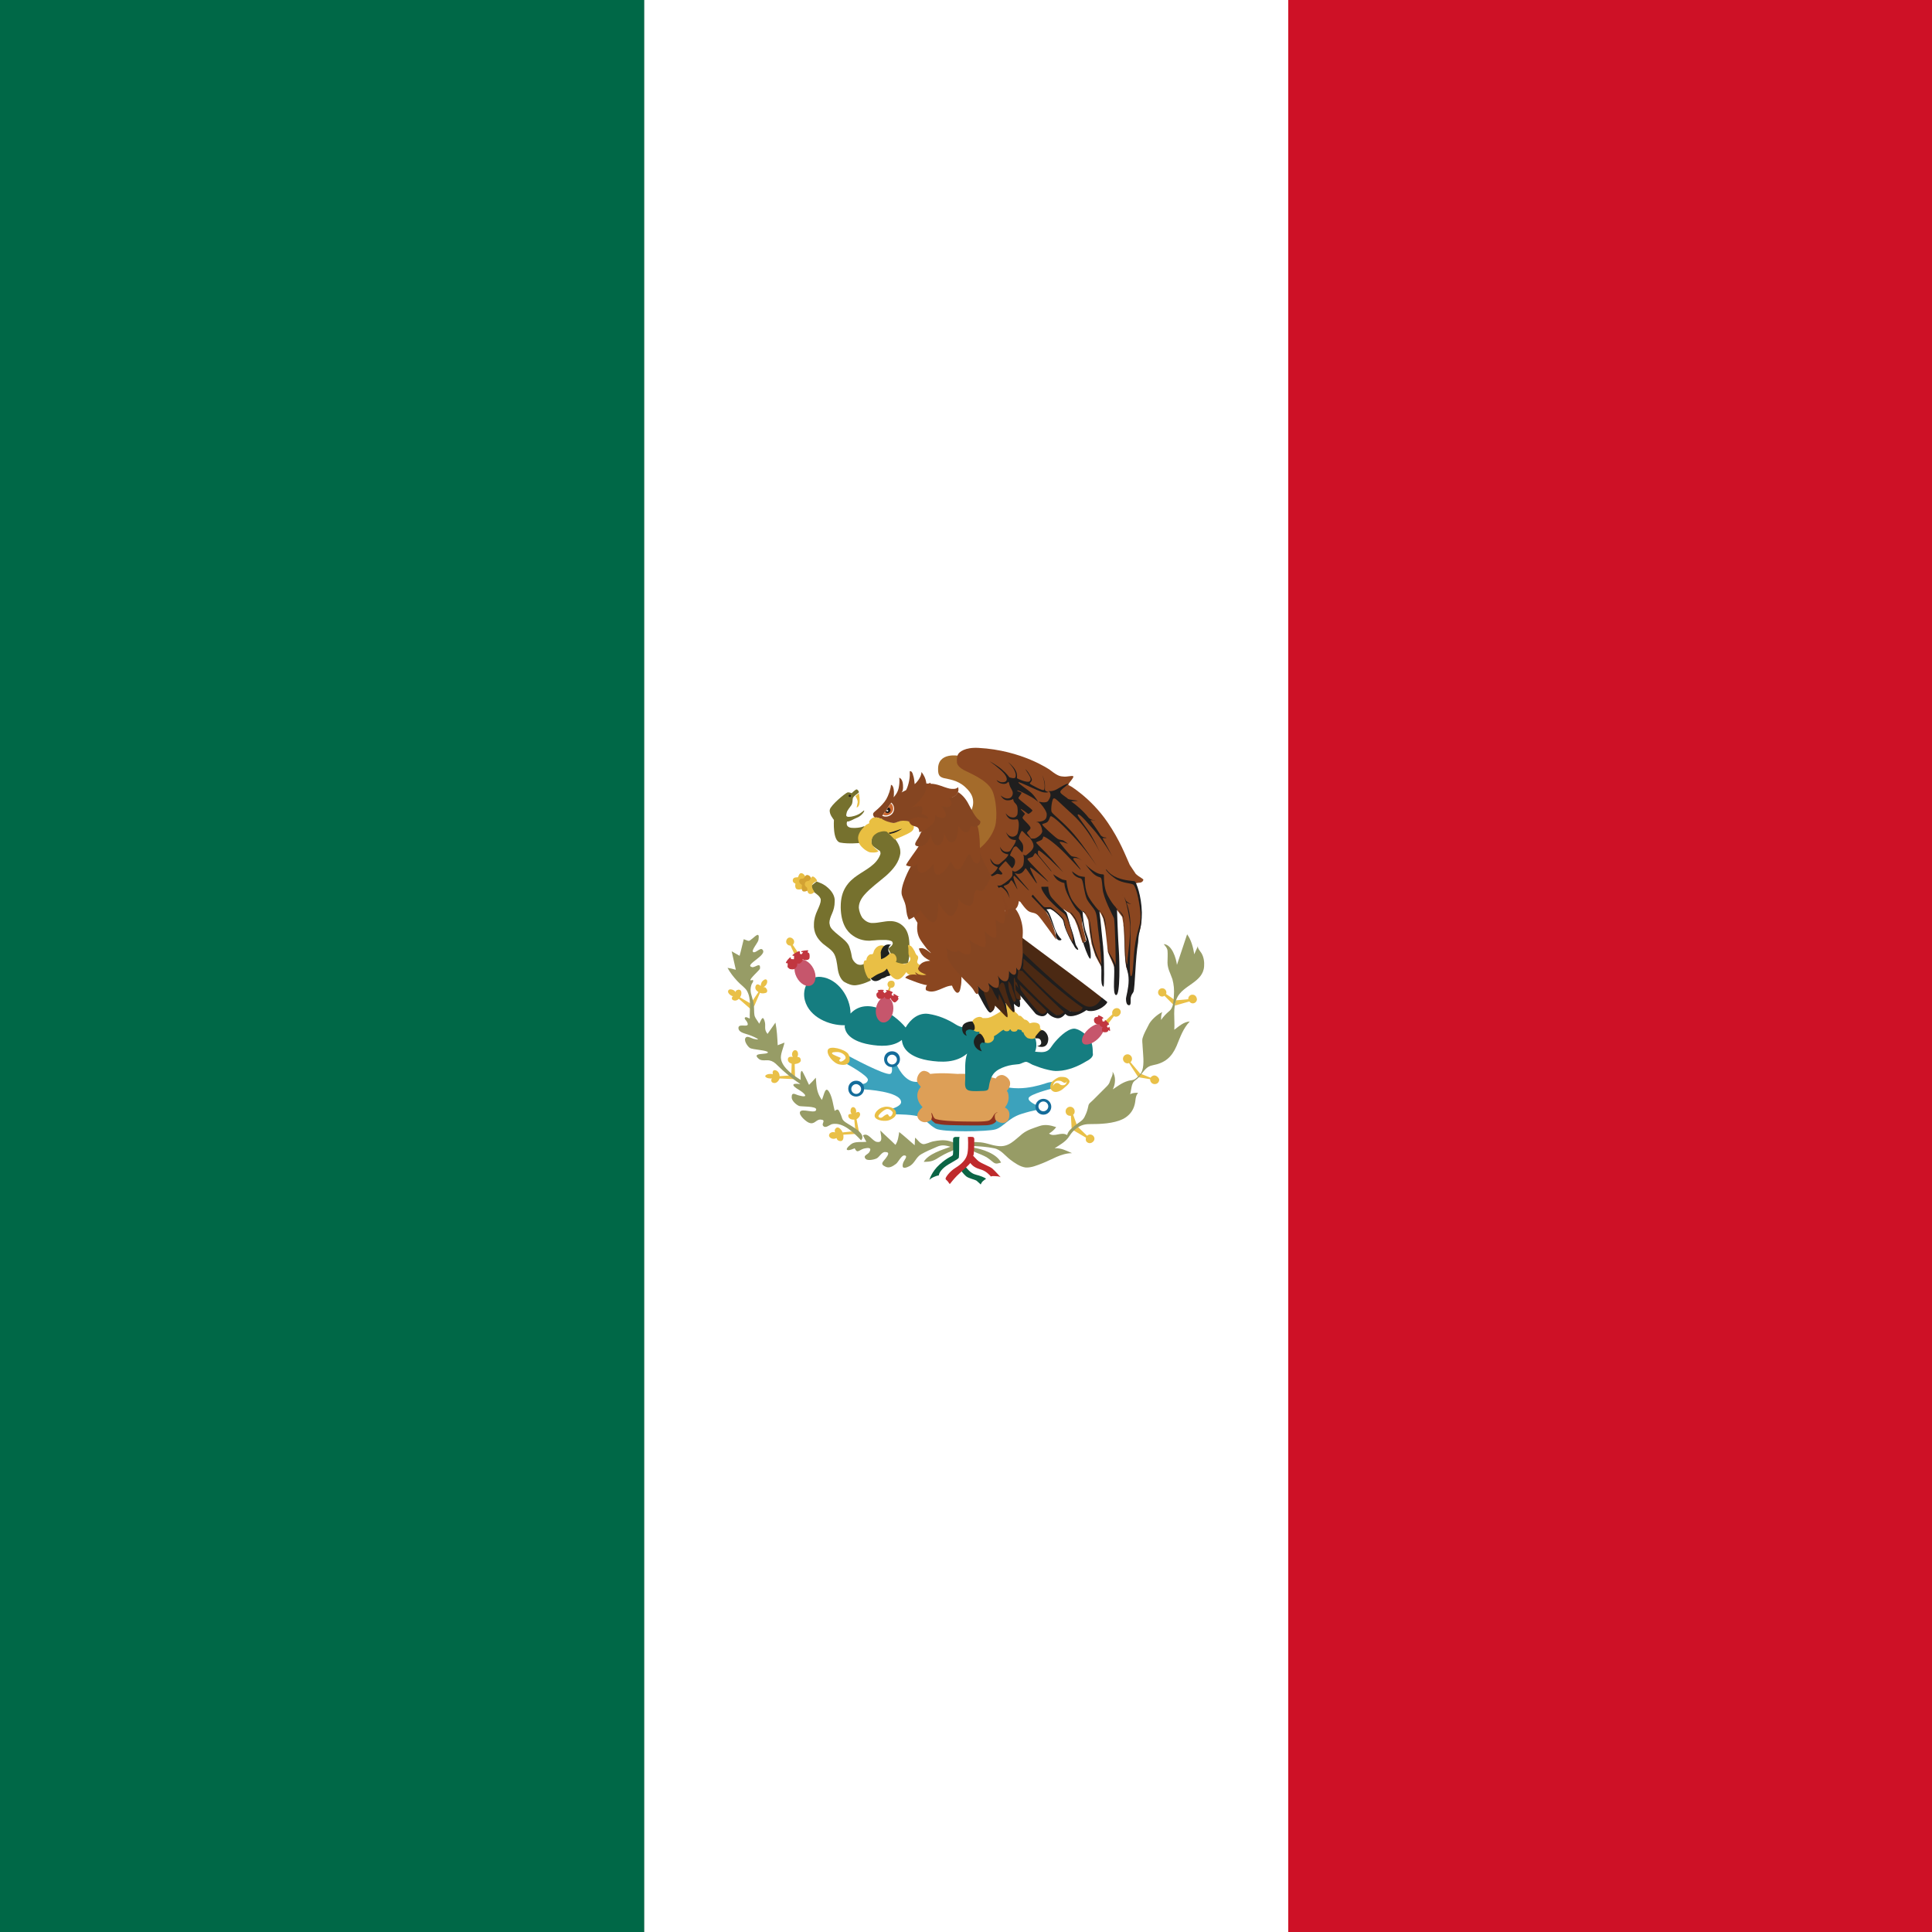 <?xml version="1.0" encoding="utf-8"?>
<svg version="1.1" id="Capa_1" xmlns="http://www.w3.org/2000/svg" xmlns:xlink="http://www.w3.org/1999/xlink" x="0px" y="0px"
	 width="512px" height="512px" viewBox="0 0 512 512" enable-background="new 0 0 512 512" xml:space="preserve">
<rect x="0" y="0" width="512" height="512" fill="#808080" stroke="none"/>
<path fill="#CE1126" d="M341.3,0H512v512H341.3V0z"/>
<path fill="#FFFFFF" d="M170.7,0h170.7v512H170.7V0z"/>
<path fill="#006847" d="M0,0h170.7v512H0V0z"/>
<g>
	<path fill="#A46B2B" d="M266,216.6l0.2-3.3l-2-5l-0.2-0.2l-0.9-3.7l-9-4.1l0,0c0,0-5.6-1.1-5.5,3.6c0,1.5,0.4,2,1.5,2.3
		c1.2,0.3,3.6,0.5,5.6,2.3s2.2,3.1,2.2,4.2c0,1.1-0.5,2.1-0.5,2.1l1.3,6.2l0.9,3.3c-0.1,0.5-0.3,1.3-0.3,1.4c0,0.1,1.9-0.2,1.9-0.2
		l2.5-2l0.1-0.1l0,0l1.8-1.5l0.4-5.1V216.6L266,216.6z"/>
	<path fill="#8A4620" d="M302.2,233.9c0.5-0.1,0.7-0.4,0.8-0.7c0.1-0.3-0.9-0.6-2-1.6l-1.6-2.4c-1.1-2.4-2.6-6.5-5.9-11.3
		c-4.5-6.6-10.3-9.9-10.3-9.9s0.3,0.2,0.8,0.6c-0.4-0.3-0.8-0.5-0.9-0.6c0-0.1,0.2-0.5,0.4-0.7c0.2-0.3,1.2-1.4,0.9-1.6
		c-0.4-0.2-1.6,0.2-2.5,0.1c-0.8-0.1-1.3,0.1-3.7-1.8c0,0-7.4-5.2-18.9-5.8c-3.6-0.2-5.1,1.1-5.4,1.7c-0.2,0.3-0.4,1.2-0.3,2.2
		c0.1,0.7,0.8,1.4,1.7,1.9c1.4,0.8,6.1,2.5,7.6,5.4c1.1,2.2,1.5,7.2,0.8,9.6c-1.2,4-4.7,6.3-4.7,6.3l0.9,6l5.7,9.7l1.2-0.2l0.2,0.5
		c0,0-0.9,0.6,1.1,0.1c1.4-0.3,1.8-1.5,1.9-2.6l0.4,0.2c0.3,0.4,1.5,2.2,2.4,2.6c0.9,0.4,1.4,0.2,2.2,0.9c0.8,0.7,4.7,6.3,4.9,6.5
		c0.1-1.4-1.8-5.9-1.8-5.9l-1.4-2.3h1.6l1,0.6l1.5,1.3l0.8,0.9l0.4,0.9l0.2,0.8l0.4,1.3l0.8,1.8l1,1.7l0.3-0.7l-0.5-2l-1.5-4.9
		l-0.9-1.6c0,0,1.2,0.9,1.6,1c0.3,0.1,1.4,1.8,1.4,1.8l0.7,1.7l0.5,1.6l0.4,1.4l0.5,1.5l0.9-0.5l-0.2-1.1l-0.8-3.3l-0.3-3.6
		c0,0,0.4,0,0.9,0.6s1,1.9,1,1.9l0.4,3.3l0.5,3l1,3.1l1,1.9l0.7,1.1c0,0,0-1.5,0-1.6s-1.2-12.8-1.2-12.8l0.2-0.5
		c0,0,0.1-0.1,0.6,0.5c0.4,0.6,0.8,1.6,0.8,1.6l0.4,2l0.2,1.4l0.3,2.6l0.3,2.8l1.3,3l0.7,1.6l0.4-1.9l-0.6-13.7l0.3-0.4
		c0,0,0.1,0.1,0.3,0.3l0.2,0.2c0,0,0.8,1.1,1.2,1.6l0.3,1.8c0,0.3,0,0.6,0.1,0.9c0.1,1.1,0.3,7,0.3,7.5c0,0.2,0.1,0.7,0.1,1.2v0.1
		l0.3,2.2v-0.4l1.1,3.3l0,0l0.4-0.3c0,0,0.4-1,0.5-2s0.3-7.3,1.1-9.3c0.8-2,0.9-3.6,0.9-5.6c0.1-2-0.8-5.9-0.8-5.9l-0.8-1.6l0.1-0.8
		C301.2,234,301.9,233.9,302.2,233.9z"/>
	<g>
		<path fill="#1F1E1E" d="M284,246.4c-0.7-1.9-1.1-4.3-1.5-4.7c-0.5-0.4-2.7-2.5-3.7-3.7c-1-1.1-1-3-1-3H276c0,0-0.3,0.4,1,2.2
			c1.2,1.8,4.4,4.5,5.1,5s2.2,5.5,2.2,6.5c0,0.6-0.1,0.8,0,1c-0.4-0.6-0.9-1.6-1.3-2.4l0,0c-0.7-1.4-0.8-2.6-1-3.4
			c-0.2-0.8-2.9-3.1-3.5-3.4c-0.5-0.2-1.5,0.1-1.9-0.2s-2.9-3.2-2.9-3.2s-0.4,0.4-0.3,0.5s2.8,2.9,3.7,3.9c1,0.9,1.5,3,2.2,4.5
			c0.7,1.6,0.4,1.3,0.5,2c0.1,0.8,0.6,1.2,1,1.2c0.5,0,0.6-0.2,0.4-0.4c-0.2-0.1-1.2-1.3-1.7-2.8c-0.5-1.4-1.2-3.9-2-4.8
			c-0.1-0.1-0.1-0.1-0.2-0.2c0.2,0,0.5-0.1,1-0.1c0.6,0,3.3,2.4,3.5,3.1c0.2,0.7,0,1,1.1,3.4s1.6,3,1.6,3l0,0
			c0.3,0.7,0.7,1.2,1.1,1.3s-0.2-0.8-0.5-1.3C284.9,249.9,284.7,248.4,284,246.4z"/>
		<path fill="#1F1E1E" d="M277.8,235.1L277.8,235.1L277.8,235.1z"/>
		<path fill="#1F1E1E" d="M283.8,230.8L283.8,230.8L283.8,230.8z"/>
		<path fill="#1F1E1E" d="M287.3,229L287.3,229L287.3,229z"/>
		<path fill="#1F1E1E" d="M264.4,235L264.4,235L264.4,235z"/>
		<path fill="#1F1E1E" d="M275,218.1c-0.1,0-0.2,0-0.2,0C274.7,218,274.8,218,275,218.1z"/>
		<path fill="#1F1E1E" d="M290.7,229.3c0.1,0.1,0.1,0.1,0.1,0.1S290.8,229.4,290.7,229.3z"/>
		<path fill="#1F1E1E" d="M270.9,231.2c0.7-0.6,0.7-1.1,0.9-1.1c0.2,0,2.8,4.1,3,4c0.1-0.1-2-3.9-1.8-4.2c0.2-0.2,4.8,3.8,4.8,3.8
			c0.2-0.1-5.5-5.6-5.5-6s1.1-0.4,1.4-0.7s0.4-0.9,0.7-0.9c0.3,0,4.2,5,4.3,4.9c0.1-0.1-3.4-4.2-3.5-4.4c-0.2-0.2-0.2-1.1,0-1.2
			c0.2-0.1,1.1,0.6,3,2.3c1.9,1.8,3.6,3.5,3.6,3.5c-1-1.2-2.1-2.4-3.1-3.6c-1.7-1.9-4.1-4.1-4.1-4.3s0.6-0.3,1.2-0.6
			c0.6-0.2,0.6-0.9,0.7-1s1.3,0.4,4,2.8c2.6,2.3,5.8,6.1,5.9,6s-2-2.7-2-2.9s0.3-0.3,0.9-0.2c0.7,0.1,1.6,0.7,1.6,0.7
			s-0.9-0.6-1.5-0.9c-0.6-0.2-0.9-0.1-1.4-0.3s-3.2-3.6-3.2-3.7c0-0.2,0.5-0.1,1,0c0.5,0.2,1.2,0.4,1.2,0.4s-0.6-0.5-1.1-0.8
			s-0.9-0.1-1.6-0.5s-4.1-3.5-4.1-3.8s1-0.2,1.5-0.8s0.5-1.4,0.8-1.4s1.8,0.9,5.8,5.2c3.6,3.8,5.8,7.2,6.3,7.9
			c-0.5-0.8-3.5-5.4-5.9-8.2c-2.6-3.1-5.7-5.4-6-6s0.1-3.4,0.5-3.6c0.5-0.2,0.9,0.5,5.1,4.3s7.2,10,7.2,10s-1.2-2.6-2.4-4.7
			c-1.3-2.1-3.7-5-3.5-5.3s0.9,0.1,3.8,3.5c3,3.3,5.4,7.6,5.4,7.6c-0.8-1.6-1.7-3.2-2.6-4.8c-0.1-0.2,1.1,0,1-0.2
			c-0.1-0.1-0.5,0-0.9-0.2s-0.7-0.5-0.7-0.6c-0.8-1.3-1.7-2.5-2.6-3.8c0-0.1,1.3,0,1.3,0c-0.1-0.1-0.6,0-1-0.2
			c-0.4-0.1-0.7-0.4-0.8-0.5c-1.5-1.9-3.2-3.3-4.6-4.3c-0.2-0.1,1.9-0.1,1.7-0.2c-0.1-0.1-2.1-0.2-2.6-0.5c-0.1-0.1-0.1-0.1-0.2-0.2
			c-1.1-0.8-1.9-1.3-1.8-1.7c0.1-0.7,2.6-2.1,2-2.1s-1.7,0.8-3,1.5s-2.3,0.4-2.3,0.4s0.5,0.1,0.6,0.6c0.2,0.5,0.1,1.1-0.5,2
			s-2.8,0.1-2.5,0.3s2.1,2.3,2.1,3.3s-0.3,1.5-1.2,1.8c-0.6,0.2-1.2,0.2-1.6,0.1c1.1,0.3,1.5,1.6,1.6,2.5s-1.5,1.9-2,2s-1.2,0-1.2,0
			s0.9,1,0.9,2c0,1.1-1.6,2.1-1.9,2.4c-0.3,0.3-1-0.3-0.8,0s0.2,1.7,0,2.5c-0.1,0.8-1.8,2-2.3,1.9c-0.6-0.1-0.6-0.4-0.6-0.4
			s0,0.7,0,1.3c0,0.7-2,2.2-2.8,2.6c-0.7,0.4-1.4,0.1-1.4,0.1l0.4,0.9c0,0,0.3-0.4,0.7-0.4c0.4,0,0.9,0.5,1.5,1.2
			c0.5,0.7,0.9,1.8,0.9,1.8s-0.3-1.3-0.6-1.9c-0.3-0.6-1-1.1-1-1.3c0.1-0.3,0.5-0.2,1.1-0.6c0.6-0.4,0.6-0.9,0.9-1s1.6,2.4,1.6,2.4
			c0.1-0.2-0.8-2-1-3c-0.1-0.4,0.1-0.5,0.1-0.6c0.1-0.2,3.9,4,4,3.9s-3.8-4.4-3.8-4.7C269.3,231.6,270.2,231.8,270.9,231.2z"/>
		<path fill="#1F1E1E" d="M302.6,241.8c-0.1-4.5-1.5-7.9-1.8-8.2c-0.3-0.2-2.4-0.1-4.7-1c-2.3-0.9-3-2.5-3-2.2l0,0
			c-0.1,0.2,0.9,1.4,2.7,2.6c1.8,1.1,3.8,1,4.5,1.4s1.6,4,1.9,7.3s-0.6,3.9-1.3,8c-0.7,4.1-0.5,9.1-1.2,9c-0.6-0.1,0-9.1-0.1-13.2
			c0-3-0.6-5.1-1.1-6.4c0,0,0.2,0.2,0.5,0.3c0.4,0.2,0.8,0.2,0.8,0.2s-0.4-0.1-0.8-0.4c-0.3-0.2-0.6-0.5-0.6-0.5
			c-0.3-0.7-0.6-1.2-0.7-1.4c0.8,1.3,1.7,6,1.8,8.2c0.1,2.4-0.5,6.9-0.6,7.9c-0.2,1.1,0,3.3-0.4,1.5s-0.4-11-0.8-12.1
			s-1.8-2-1.9-2.1c0-0.4-0.6-0.4-2.1-3.1c-1.5-2.7-1-5.7-1.2-5.8c-0.2-0.2-1,0.1-2.4-0.8c-1.4-0.8-2.4-1.9-2.5-2
			c0.1,0.1,0.9,1.3,2,2.4c1.2,1.1,1.9,1,2.1,1.2s0.3,0.4,0.5,2.9s2.7,7.1,3,7.8c0.3,0.8,0.6,13.3,0.4,12.4c-0.2-0.9-1-2.1-1.6-3.1
			s-0.7-7.1-1.2-8.9c-0.5-1.8-1.5-2.4-1.6-2.4l0,0c0,0-1.3-1.3-2.6-3.4c-1.3-2.2-1.1-5.5-1.1-5.5s-1-0.1-1.6-0.3
			c-0.7-0.3-1.8-1.2-1.8-1.2s0.2,1.1,1.7,1.7c0.5,0.2,0.7,0,1,0.7s0.6,3.5,1.2,4.9c0.7,1.4,1.8,2.3,2.3,3.4c0.5,1.1,0.5,3.4,0.9,6.2
			s0.7,7.7,0.7,7.7s-1.3-2-2.3-5.9c-0.4-1.7-0.5-5.2-1.1-6.5c-0.5-1.1-1.4-1.5-1.7-1.5c0-0.1,0-0.1,0-0.1s-1.1-0.7-2.5-2.7
			s-1.7-5.5-1.7-5.5s-0.4-0.1-1-0.2c-0.6-0.2-2.5-1.4-2.5-1.4l0,0c0,0,0.6,1.3,1.6,1.8c0.9,0.5,1.1,0.4,1.3,0.5c0.2,0.1,0,0.1,0.2,1
			c0.2,1,0.7,2.1,1.9,4.3c1.2,2.1,1.7,2.2,2,2.7s0.6,1.8,1,3.7c0.3,1.9,0.8,2.9,0.8,3.3c0,0.4-0.3,0.8-0.6,0.7
			c-0.4,0-0.6-2.1-1.3-4.1c-0.6-2-1.7-3.3-2-3.6c-0.4-0.3-0.8-0.4-0.2,0.1c0.6,0.5,1.7,2.3,2,3.5c0.4,1.2,0.9,3.2,1.5,5
			s1.5,3.9,1.7,3.4s0-3.7-1-6.3c-0.9-2.3-1.1-5.6-1.1-6.3c0.2,0.1,1,0.4,1.5,1.7c0.7,1.6,0.1,2.5,1,6.7c1,4.2,1.8,4.4,2.3,5.9
			c0.5,1.5-0.3,5.1,0.7,5.8c0.3,0.2,0.2-6.4,0.1-8.3c-0.1-1.9-0.1-1.9-0.6-6.6c-0.4-4.4-0.6-5.4-0.6-5.4s0.7,0.4,1.3,2.6
			c0.9,3,0.8,8,1.4,9.2c0.5,1.3,0.5,0.8,1.1,2.4c0.6,1.6-0.5,8.3,0.7,8.3c1.1,0,0.9-9.1,0.7-11.9c-0.2-2.7-0.5-10.7-0.5-11.1
			c0.1,0.1,1.4,1.7,1.7,2.5c0.3,0.8,0.3,9,0.6,11.6c0.3,2.6,0.8,2.8,0.8,5s-0.7,4.3-0.7,4.9s0.1,1.7,0.8,1.7c0.7,0,0.3-1.5,0.5-2.2
			c0.2-0.8,0.5-0.9,0.7-1.4c0.4-1.2,0.5-9.1,1.2-13C301.8,245.9,302.6,246.3,302.6,241.8z"/>
		<path fill="#1F1E1E" d="M297.6,237.3c-0.1-0.1-0.1-0.2-0.2-0.2C297.4,237.1,297.5,237.1,297.6,237.3z"/>
		<path fill="#1F1E1E" d="M262.4,231.8L262.4,231.8L262.4,231.8z"/>
		<path fill="#1F1E1E" d="M265.6,231.6c0.2-0.3-1-1.1-0.9-1.4c0-0.2,1.7-2,1.8-2c0.1,0,1.6,1.9,1.7,1.9s0.9-0.9,0.8-1.9
			c0-1-1.2-1.3-1.3-1.5c-0.1-0.2,0.6-1.5,0.8-1.9c0.2-0.4,0.5-0.5,0.8-0.5c0.2,0,1.5,1.6,1.6,1.6s0.4-1,0.2-1.9
			c-0.2-0.9-1.1-1.5-1.1-1.8c-0.1-0.3,0.6-1.9,0.8-2c0.1-0.1,0.8,0.7,1.2,1.1c0.4,0.4,1.4,1.1,1.4,1.1s-1-1.3-1.2-1.6
			c-0.2-0.4,0.9-0.8,0.9-1.4c0-0.6-2-2.2-2.1-2.6c-0.1-0.4,0.6-0.9,0.6-1.1c0-0.2-1.1-1.1-1.1-1.3s1.9,1.2,2,1.3
			c0.2,0,1-0.6,1.1-0.9c0.1-0.3-3.7-2.9-3.7-3.3c0-0.3,0.9-1.2,0.8-1.4s-1.3-0.4-1.1-0.6c0.2-0.2,2.8,1.2,3.7,1.7
			c0.9,0.5,1.8,1.3,1.8,1.3s-0.6-1.2-1.7-2.3c-1.2-1.1-3.7-2.6-3.5-2.9c0.2-0.2,5.2,2.3,6.3,2.6c1.2,0.3,1.7,0,1.7,0
			s-0.6-0.1-0.9-0.4c-0.2-0.3,0-1-0.1-1.9s-0.7-2.2-0.7-2.2s0.5,1.3,0.6,2.2s0,1.5-0.1,1.7c-0.1,0.3-1.2-0.2-2-0.6
			c-0.9-0.5-1.8-0.9-1.8-1.1c0-0.1,0.3-0.3,0.5-0.7s-0.2-1-0.6-1.7c-0.4-0.8-1.1-1.4-1.1-1.4s0.4,0.6,0.9,1.4
			c0.5,0.8,0.8,1.5,0.2,1.9c-0.6,0.4-3.2-0.7-3.3-0.9c0-0.3,0.2-1-0.4-2.1s-1.9-2.1-1.9-2.1s1.2,1.2,1.6,2.1
			c0.4,0.8,0.5,1.4,0.3,1.9s-1.6,0-1.6,0s-0.7-1-2-2.1s-3.3-2.2-3.3-2.2c1,0.7,1.9,1.4,2.8,2.2c1.5,1.3,1.8,2.1,1.8,2.6
			s-0.4,0.8-1.1,0.8c-0.7,0.1-1.6-0.6-1.6-0.6s0.3,0.8,1.5,1s1.4-0.4,1.6-0.5s0.2,0.6,0.5,1.3c0.3,0.6,0.7,1.1,0.7,1.7
			c0,0.6-0.4,1.4-1.3,1.4c-0.9,0.1-1.9-0.8-1.9-0.8s0.6,1.3,1.8,1.3s1.5-0.4,1.5-0.4c0.1,1.1,0.7,1.1,1,1.8s0.2,2.1,0.1,2.4
			c-0.2,0.4-0.6,0.9-1.5,0.7c-0.9-0.1-1.6-1.1-1.6-1.1s0.3,1,1.1,1.5c0.8,0.4,2,0.1,2,0.1c0.7,0.6,0.3,3,0.1,3.6
			c-0.1,0.6-0.9,1.2-1.7,1c-0.9-0.2-1.4-1.2-1.4-1.2s0.4,1.2,1.1,1.7s1.5,0.4,1.5,0.4c0.2,0.6-1.4,2.7-1.5,2.9
			c-0.2,0.2-0.9,0.4-1.6,0.1c-0.7-0.3-1.1-1.2-1.1-1.2s0.1,1,0.8,1.5c0.7,0.5,1.4,0.5,1.4,0.5c0.1,0.7-2.2,2.4-2.4,2.6
			c-0.3,0.2-1,0.1-1.4-0.2s-1-1.3-1-1.3s0.1,0.9,0.7,1.5s1.3,0.8,1.3,0.8c0.1,0.5-1.5,2-1.7,2s-0.3-0.1-0.3-0.1s0.2,0.5,0.4,0.5
			c0.2,0,0.9-0.3,1.4-0.6C264.6,231.5,265.4,232,265.6,231.6z"/>
	</g>
	<path fill="#76712E" d="M229,255.4L229,255.4L229,255.4c-0.1,0.1-0.5,0.3-1,0.3c-0.4,0-0.9-0.1-1.4-0.6c-0.6-0.6-0.8-1.1-0.9-1.8
		c-0.1-0.7-0.3-1.5-0.7-2.6c-0.5-1.1-1.7-2-2.8-2.9s-2.2-1.8-2.3-2.7c0-0.2-0.1-0.4-0.1-0.5c0-0.8,0.3-1.6,0.7-2.5s0.7-1.9,0.7-3.2
		c0-0.2,0-0.4,0-0.6c-0.2-1.6-1.4-2.8-2.5-3.6c-0.7-0.5-1.5-0.8-2.3-1.1l-1.6,1.3l0.9,1.5c0.2,0.1,0.5,0.4,0.9,0.7s0.8,0.8,0.9,1.2
		c0,0.1,0,0.2,0,0.3c0,0.7-0.4,1.6-0.9,2.7c-0.5,1.1-0.9,2.3-0.9,3.7c0,0.2,0,0.4,0,0.7c0.2,2.2,1.3,3.4,2.4,4.4
		c1.1,0.9,2.3,1.6,2.9,2.6c0.6,1,0.8,2.5,1,4c0.1,0.7,0.3,1.5,0.6,2.1s0.7,1.2,1.3,1.5c0.9,0.5,1.9,0.9,2.9,0.8
		c1.8-0.2,3.7-1.1,4-1.3L229,255.4z"/>
	<path fill="#76712E" d="M241,250.5c0-1.7-0.3-3.6-1.4-4.8c-1.1-1.2-2.4-1.6-3.7-1.6c-1.5,0-3.1,0.5-4.5,0.5c-0.2,0-0.4,0-0.5,0
		c-1-0.1-1.8-0.7-2.4-1.4c-0.5-0.8-0.8-1.7-0.9-2.6v-0.1c0-1.2,0.6-2.4,1.6-3.5c1.4-1.6,3.6-3.2,5.6-4.9c1.9-1.7,3.5-3.6,3.8-6
		c0-0.1,0-0.2,0-0.4c0-1.4-0.9-2.8-1.8-3.9c-0.5-0.6-1.1-1.2-1.7-1.7c0,0-1.6-0.4-3.3,0.7c-1,0.6-0.9,3.1-0.9,3.1s2,1.5,2.1,1.5
		s0.2,0.1,0.2,0.2c0.1,0.1,0.2,0.6,0.1,0.8c-1,2.8-3.8,4-6.1,5.6c-1.2,0.8-2.3,1.8-3.1,3.1s-1.3,2.9-1.3,5.2c0,0.1,0,0.2,0,0.3
		c0.1,4.1,1.6,6.3,3.3,7.4c1.7,1.2,3.5,1.3,4.2,1.3c0.2,0,0.3,0,0.3,0l0,0l0,0c0,0,0.5-0.1,1.2-0.1c0.8-0.1,1.6-0.1,2.4-0.1
		c0.5,0,0.9,0,1.4,0.1c0.4,0.1,0.7,0.2,0.8,0.3s0.1,0.3,0.2,0.4c0,0.3-0.2,0.7-0.5,0.9c-0.3,0.3-0.6,0.5-0.7,0.6l2,4.1l3.2-0.2
		c0,0,0.5-1.9,0.6-4.1C241,251.2,241,250.7,241,250.5z"/>
	<path fill="#E9BF45" d="M212.6,235.6c0,0-1.4,0.4-1.7-0.2c-0.3-0.6-0.1-1.1-0.1-1.2c0-0.1-0.8-0.2-0.7-1s1.1-0.7,1.3-0.7
		s0.3-1.2,1-1.1c0.7,0.1,1,0.9,1,0.9L212.6,235.6L212.6,235.6z"/>
	<path fill="#D3A233" d="M214.1,236c0,0-1.2,0.6-1.5,0s0-1.3-0.1-1.5c-0.1-0.1-0.8-0.4-0.7-1.1c0.1-0.7,0.9-0.5,1.1-0.6
		c0.3-0.1,0.5-1.1,1.2-0.9c0.7,0.2,0.8,0.8,0.8,0.8S214.3,235.5,214.1,236L214.1,236z"/>
	<path fill="#E9BF45" d="M215.8,236.3c0,0-0.3,0.7-1.2,0.6c-0.8-0.2-0.6-1.4-0.7-1.6c-0.1-0.2-0.7-0.4-0.6-1.1
		c0.1-0.8,0.9-0.7,1.1-0.8c0.3-0.1,0.6-1.3,1.1-1.1s1.1,0.9,1,1.2c0,0-1.2,0.4-1.3,1.2C215.1,235.4,215.8,236.3,215.8,236.3
		L215.8,236.3z"/>
	<path fill="#1F211F" d="M235.1,255.5l-4.6,3.2c0,0,0.3,1.3,1.5,1.3c0.7,0,1.3-0.4,1.7-0.7c0.6-0.1,1.1-0.4,1.4-0.6c0,0,0,0,0.1,0
		c1.4-0.2,1.4-1,1.4-1L235.1,255.5z"/>
	<path fill="#E9BF45" d="M244.9,256c-0.5,0-1.7-0.4-1.8-0.9c-0.2-0.6,0.5-1,0.1-1.8c-0.1-0.1-0.4-0.2-0.4-0.4
		c-0.2-0.2-0.3-0.6-0.4-0.8c-0.3-0.5-0.7-1.3-1.2-1.5c-0.7-0.4-0.6-0.1-0.5,0.5s0,1.3,0.1,1.9c0.2,0.6,0.6,0.8,0.4,1.4
		c-0.1,0.3-0.4,0.7-1.1,1c-0.5,0.2-2.2-0.2-2.7-0.5c0.5-0.6,0.1-1.9-0.7-2.2s-1.9,0.4-2.4,0.8c-0.3-1,1.3-2.3,0.1-2.8
		s-2.3,0.2-2.8,1.3c0,0.1-0.2,0.7-0.3,0.8s-0.5,0.1-0.7,0.1c-0.6,0.3-1,0.9-1,1.6c-1.6-0.4-0.2,4.3,0.6,4.8c0.5,0.3,1.4-0.6,2-0.9
		c1-0.6,2.2-0.7,2.8-1.7c0.1,0,0.7,1.3,0.8,1.5c0.4,0.5,1,1.1,1.6,1.3c1.2,0.4,2.2-1.1,2.8-1.9c0.3,0.6,0.8,0.7,1.1,1
		s0.5,1.2,0.9,1.4c0.2,0.1,0.8,0,1,0c0.7,0,1.4,0,2.1-0.1c0.6-0.1,1.8-0.7,2-1.4C247.5,257.4,245.8,256.1,244.9,256z"/>
	<path fill="#E9C048" d="M236.2,259.9c-0.6,0-1,0.4-1,1c0,0.3,0.2,0.6,0.4,0.8l-1.3,3.1l1.1-0.2l0.6-2.8h0.1c0.6,0,1-0.4,1-1
		S236.8,259.9,236.2,259.9z"/>
	<path fill="#E9BF42" d="M227,214c1.4-0.3,0.6-3.8,0.6-3.8l-0.9,0.8c0,0,0.6,0.8,0.6,1.6C227.2,213.3,227,214,227,214z"/>
	<g>
		<path fill="#E9C048" d="M285.4,298.2l-1-2.8c0.3-0.2,0.4-0.5,0.4-0.9c0-0.6-0.5-1.2-1.2-1.2c-0.6,0-1.2,0.5-1.2,1.2
			s0.5,1.2,1.2,1.2c0.1,0,0.1,0,0.2,0l0.2,3.4L285.4,298.2z"/>
		<path fill="#E9C048" d="M289.8,301.1c-0.4-0.5-1.1-0.6-1.6-0.2l-0.1,0.1l-2.5-2.4l-1.2,0.9l3.4,2c-0.1,0.3-0.1,0.7,0.1,1
			c0.4,0.5,1.1,0.6,1.6,0.2C290.1,302.3,290.2,301.6,289.8,301.1z"/>
	</g>
	<g>
		<path fill="#E9C048" d="M311.3,265l-2.3-1.6c0.1-0.1,0.1-0.3,0.1-0.4c0-0.6-0.5-1.1-1.1-1.1s-1.1,0.5-1.1,1.1s0.5,1.1,1.1,1.1
			c0.2,0,0.4-0.1,0.6-0.2l2.4,2.4L311.3,265z"/>
		<path fill="#E9C048" d="M316,263.6c-0.6,0-1.1,0.5-1.1,1.1c0,0,0,0,0,0.1l-3.3,0.3l-0.3,1.4l3.9-1.1c0.2,0.3,0.5,0.5,0.9,0.5
			c0.6,0,1.1-0.5,1.1-1.1C317.1,264.1,316.7,263.6,316,263.6z"/>
	</g>
	<g>
		<path fill="#E9C048" d="M302.3,284.7l-2.7-3.2c0.2-0.2,0.4-0.5,0.4-0.9c0-0.6-0.5-1.2-1.2-1.2c-0.6,0-1.2,0.5-1.2,1.2
			c0,0.6,0.5,1.2,1.2,1.2c0.1,0,0.2,0,0.4-0.1l2.4,3.7L302.3,284.7z"/>
		<path fill="#E9C048" d="M305.9,285c-0.4,0-0.8,0.3-1,0.6l-2.5-1l-0.6,0.9l3,0.5c0,0,0,0,0,0.1c0,0.6,0.5,1.2,1.2,1.2
			s1.2-0.5,1.2-1.2C307.1,285.6,306.5,285,305.9,285z"/>
	</g>
	<g>
		<path fill="#E9C048" d="M227.8,294.9L227.8,294.9c-0.3-0.4-0.6-0.2-1,0c0.1-0.1,0.1-0.3,0.1-0.4l0,0c0-0.6-0.4-1.1-0.8-1.1
			c-0.4,0-0.7,0.4-0.7,1c0,0.3,0.1,0.6,0.3,0.8c-0.4,0-0.9,0-0.9,0.5c0,0.7,0.8,1.1,1.6,1l0.3,3.2l1,0.4l-0.7-3.7
			C227.7,296.2,228.2,295.4,227.8,294.9z"/>
		<path fill="#E9C048" d="M226.2,299.8l-2.9,0.3c-0.4-0.9-1.2-1.7-1.8-1.1c-0.4,0.4-0.3,0.7-0.2,1.1c-0.1,0-0.3-0.1-0.4-0.1
			c-0.7,0-1.2,0.4-1.2,0.9s0.6,0.9,1.2,0.9c0.3,0,0.6-0.1,0.8-0.2c0.1,0.4,0.3,0.7,0.9,0.8c0.9,0.1,1-0.8,0.9-1.7l3.4-0.2
			L226.2,299.8z"/>
	</g>
	<g>
		<path fill="#E9C048" d="M212.2,280.8L212.2,280.8c-0.1-0.6-0.5-0.7-0.9-0.7c0.1-0.2,0.2-0.5,0.2-0.7c0-0.6-0.3-1.1-0.8-1.1
			c-0.4,0-0.8,0.5-0.8,1.1c0,0.3,0.1,0.5,0.2,0.7c-0.5-0.1-1.2-0.1-1.3,0.5c-0.1,0.7,0.4,1.1,1,1.3l-0.1,2.9l1,0.9l-0.1-3.7
			C211.5,281.9,212.4,281.5,212.2,280.8z"/>
		<path fill="#E9C048" d="M209.4,285l-2.8,0.2c0-0.8-0.5-1.5-1.2-1.6c-0.4,0-0.5,0.1-0.6,0.4c-0.1,0.2,0,0.4,0,0.7
			c-0.2-0.1-0.4-0.1-0.7-0.1c-0.7,0-1.3,0.3-1.3,0.6s0.6,0.6,1.3,0.6c0.2,0,0.3,0,0.5,0c-0.1,0.1-0.2,0.3-0.2,0.3
			c0,0.2-0.1,0.8,0.7,0.9c0.6,0.1,1.2-0.4,1.5-1.2l4.1,0.2L209.4,285z"/>
	</g>
	<g>
		<path fill="#E9C048" d="M202.3,261.6c0.3-0.1,0.6-0.4,0.8-0.7l0,0c0.3-0.5,0.3-1.1,0-1.3c-0.3-0.2-0.8,0.1-1.2,0.6
			c-0.2,0.4-0.3,0.8-0.3,1.1c-0.2-0.2-0.4-0.3-0.4-0.3s-0.6-0.4-0.9,0.2c-0.3,0.6-0.1,1.2,0.7,1.7l-1.7,2.5l0.5,1.4l1.6-3.7
			c0.6,0.3,1.3,0.1,1.6,0s0.5-0.6,0.1-1.1C202.9,261.6,202.6,261.6,202.3,261.6z"/>
		<path fill="#E9C048" d="M196.4,262.7c-0.1-0.3-0.5-0.6-1.1-0.3c-0.3,0.1-0.3,0.3-0.4,0.5c-0.1-0.2-0.3-0.4-0.5-0.5l0,0
			c-0.6-0.3-1.2-0.3-1.4,0.1s0.1,0.9,0.7,1.3c0.2,0.1,0.4,0.2,0.6,0.2c-0.1,0.1-0.2,0.1-0.2,0.1s-0.4,0.6,0.1,0.9s1.1,0.2,1.6-0.3
			l3.1,2.7l0.1-1.4l-2.9-1.7C196.6,263.6,196.5,262.9,196.4,262.7z"/>
	</g>
	<path fill="#979C66" d="M319.1,256.1c-0.3,4.3-5.6,4.9-7.2,8.4c-1.2,2.7-0.5,5.6-0.7,8.4c1.2-0.9,2.5-2.1,4.1-2.2
		c-1.8,1.9-2.5,4.1-3.5,6.5c-1.3,3-3.1,4.5-6.3,5.1c-1.7,0.3-2.3,1.5-3.3,2.7c-0.5,0.7-1,1-1.6,1.5c-0.8,0.7-0.8,2.5-1.1,3.5
		c0.6-0.4,1.4-0.4,2.1-0.4c-0.8,1-0.6,2-0.9,3.1c-0.4,1.7-1.5,3-3,3.8c-2.6,1.3-6.1,1.4-9,1.4c-1.6,0-2.8,0.5-4,1.6
		c-0.7,0.6-1.1,1.3-1.6,2c-0.9,1.2-2.4,2-3.6,2.8c1.7-0.1,3,0.6,4.6,1.3c-2.9,0-5.3,1.7-7.9,2.7c-1.3,0.5-2.9,1.2-4.4,1.1
		c-1.5-0.2-2.9-1.2-4.1-2.1c-1.3-1-2.5-2.7-4.3-3c-1.9-0.4-3.7-0.5-5.6-0.6c0.1-1.2,0.2-1.1,1.4-1c1.9,0,3.4,0.8,5.2,1
		c2.9,0.4,4.4-1.5,6.5-3.2c1.4-1.1,2.9-1.5,4.6-2.1c1.5-0.5,2.9-0.2,4.4,0.3c-0.5,0.7-1.2,1.3-1.9,1.7c1.4,1.1,3.2-0.6,4.8,0.4
		c0.3-1.3,1.7-2.2,2.7-3c1-0.7,1.6-1,2.1-2.2c0.4-0.8,0.6-1.5,0.8-2.4c0.1-0.8,0.6-1,1.2-1.6c1.2-1.2,2.4-2.4,3.6-3.6
		c0.6-0.6,0.8-0.9,1-1.6s0.9-1.7,0.6-2.4c1,1.2,0.8,3.4,0.1,4.7c1.2-0.8,2.5-1.8,3.9-2.2c0.8-0.3,1.4-0.1,2.1-0.6s1.5-1.3,1.8-2.2
		c0.6-1.8,0.2-4.5,0.1-6.4c0-0.7-0.2-1.5,0-2.2c0.3-1.1,1-2.3,1.5-3.3c0.6-1.4,2.3-2.9,3.7-3.6c-0.3,0.7-0.3,1.4-0.3,2.1
		c0.6-0.9,1.3-1.6,2.1-2.3c1.2-0.9,1.2-2.7,1.3-4.2c0.1-1.5,0-2.8-0.4-4.3c-0.5-1.5-1.3-2.8-1.3-4.4c0-1,0.1-2.2,0-3.2
		c-0.1-0.7-0.5-1.1-1-1.7c2.2,0.1,3.3,3.8,3.5,5.5c0.9-2.7,1.8-5.4,2.7-8.1c1.1,1.5,1.6,3.5,1.9,5.3c0.3-0.8,0.7-1.5,1-2.3
		c-0.3,0.6,0.6,1.5,0.9,2C319,253.6,319.2,254.9,319.1,256.1z M265.3,308.1c-1.2-2.4-5-3.6-7.5-4c0,1-0.1,0.9,0.8,1.3
		c1,0.4,2,0.8,2.9,1.3c0.6,0.4,1.2,0.9,1.7,1.3C264,308.6,264.4,308.3,265.3,308.1z"/>
	<g>
		<path fill="#979C66" d="M244.6,307.9L244.6,307.9L244.6,307.9z"/>
		<path fill="#979C66" d="M252.9,303.6c-0.3-0.2,0.1-0.5,0-0.7c-0.2-0.2-1-0.4-1.3-0.5c-1.5-0.4-2.9-0.2-4.4,0.1
			c-0.6,0.1-1.9,0.8-2.6,0.7c-0.9-0.2-1.4-1.2-2.1-1.7c0,0.7-0.1,1.3-0.1,2c-1.4-1.2-2.7-2.4-4.1-3.5c-0.2,1.2-0.3,2.4-1,3.4
			c-1.3-1.3-2.7-2.5-4-3.8c0.1,1.3,0.9,3.4-1,3c-1.2-0.3-2.3-2.6-3.6-1.7c0.3,0.6,0.6,1.2,0.9,1.7c-1.1,0.1-2.7-0.1-3.7,0.4
			c-0.4,0.2-1.6,1.2-1.5,1.6c0.2,0.6,2.1-0.3,2.1-0.3c0.7,1.5,1.1,0.5,2.4,0.1c1.3-0.3,2.2-0.3,1.5,0.9c-0.4,0.7-1.8,0.9-1,1.8
			c0.5,0.6,2.3,0.2,2.9-0.1c0.7-0.3,1.4-1.8,2.3-1.7c1.4,0,0.6,1,0.1,1.7c-0.7,0.9-1.6,1.5,0,2.2c1,0.5,2-0.2,2.8-0.8
			c0.5-0.4,1.4-2.2,2.1-2.2c1.2,0,0,1.3-0.2,1.8c-0.5,1.4-0.1,1.9,1.5,1.1c1.5-0.7,1.8-2.4,3.2-3.2c1.2-0.7,2.6-1.3,4-1.9
			c1.5-0.7,2.3-0.5,3.8-0.1c-2.2,0.8-5.9,1.9-7.1,4c2.1,0,2.7-0.3,4.4-1.4c0.7-0.4,1.4-0.8,2.1-1.1
			C251.3,305.4,254.3,304.4,252.9,303.6z"/>
		<path fill="#979C66" d="M228.2,302.2c1.6-1.8-2.7-3.8-4-4.7c-1.2-0.8-0.9-1.1-1.5-2.4c-0.4-0.8-0.5-1.5-1.5-0.7
			c-0.4-1.5-0.6-3.5-1.4-4.9c-1.1-2-1.4,0.7-2,2c-1.4-2-1.4-3.4-1.6-5.9c-0.6,0.7-1.2,1.3-1.8,1.9c-0.2-0.4-1.7-3.7-1.9-3.7
			c-0.5,0.1-0.3,2-0.3,2.4c-1.9-1.2-4.7-3.1-5.2-5.4c-0.3-1.3,0.6-3,0.9-4.5c-0.6,0.2-1.2,0.5-1.8,0.7c-0.1-2-0.2-4-0.6-6
			c-0.7,1-1.4,2-2.1,3c-1.1-1.4-0.3-2-0.8-3.5s-0.8-0.3-1.4,0.8c-0.3-0.6-1-1.4-1.2-2c-0.3-1.2,0-2.7-0.4-4c-0.4-1.5-1-2.6-0.5-4.2
			c0.1-0.5,0.5-0.7,0.5-1.2c0-0.4-0.6,0-0.7-0.1c-0.4-0.3,2.4-2.7,2.5-3.1c0.2-1.9-1.3-0.2-2.1-0.4c-2.3-0.6,4.4-3.2,2.7-4.7
			c-0.6-0.5-1.8,1.1-2.4,0.7c-0.6-0.4,1.3-2.5,1.4-3.2c0.4-2.4-0.8-1-1.7-0.3c-1,0.8-0.7,0.6-2.2,0.1c-0.4,1.5-0.7,3-1.1,4.4
			c-0.7-0.4-1.4-0.8-2.1-1.2c0.4,1.6,0.7,3.3,1.1,4.9c-0.7-0.2-1.4-0.4-2.2-0.5c0.8,1.4,1.5,2.3,2.6,3.5c0.7,0.8,2,1.7,2.5,2.5
			c1.3,2.2,0.7,5,0.8,7.4c-0.3,0-1-0.6-1.3-0.2c-0.2,0.3,0.4,0.8,0.5,1c1.2,2.1-2,0.3-2.2,1.6c-0.1,1.2,1.4,1.5,2.3,1.8
			c1.1,0.3,4.7,1.9,1.7,1.2c-0.4-0.1-1.6-0.8-2-0.4c-0.8,0.7,0.4,2.4,1,2.8c0.7,0.5,4.8,0.6,4.8,1.2c-0.1,0.7-4.7-0.1-2.3,1.8
			c0.7,0.5,1.9,0.2,2.6,0.3c1,0.2,1.5,0.6,2.2,1.3c1.9,1.9,3.9,3.5,6.1,5c-2.8-0.4-2,0.6-0.4,1.5c1.5,0.9,2.9,2.3,0,1.5
			c-0.9-0.2-1.9-1.1-1.9,0.5c0,0.9,1.2,2,2,2.3c0.6,0.2,4.5,0,4.5,0.9c0,1.4-3.9-0.5-4.3,0.7c-0.3,0.9,1.6,2.5,2.3,2.8
			c1.6,0.7,1.9-0.9,3.2-0.8c1.5,0.1,0.2,1,0.6,1.6c0.6,0.9,1.7-0.2,2.4-0.4C223.4,297.3,226.3,300.2,228.2,302.2z"/>
	</g>
	<path fill="#0B6545" d="M254.3,301.3c0,0-0.1,0.2-0.1,0.9c0,0.7,0,4.1-0.1,4.6c-0.2,0.5-2.6,1.5-3.9,2.6c-1.4,1.2-1.4,2.1-1.4,2.1
		s-0.4,0-1.3,0.4c-0.8,0.3-1.2,0.8-1.2,0.8s0.5-2.1,2.7-4.1s3.3-2.1,3.5-2.5c0.2-0.3,0-4.1,0.1-4.4s0.3-0.3,0.5-0.4
		C253.2,301.3,254.3,301.3,254.3,301.3L254.3,301.3z M259.9,313.9c0,0,0.3-0.7,0.6-0.9c0.2-0.2,0.8-0.6,0.8-0.6s0.1-0.1-1.1-0.6
		s-1.8-0.4-2.7-1c-0.9-0.6-1.7-1.7-1.7-1.7l-1.2,1c0,0,0.7,1,1.4,1.6c0.7,0.6,2.1,0.8,2.8,1.2C259.4,313.4,259.9,313.9,259.9,313.9z
		"/>
	<path fill="#BF2A2C" d="M263,309.7c-0.7-0.6-2.8-1.3-3.7-2c-0.5-0.4-1-1-1.4-1.4c0-0.1,0-0.1,0.1-0.2c0.2-1,0.2-4.1,0.2-4.2
		s0-0.3-0.2-0.5s-1.5-0.1-1.5-0.1l0,0c0,0,0.2,2.6-0.1,4.3c-0.3,1.7-1.6,2.9-3.2,3.9c-1.6,1-2.6,2.5-2.6,2.8
		c-0.1,0.2,0.2,0.4,0.5,0.7c0.3,0.4,0.6,0.8,0.6,0.8s1-1.3,1.9-2.2c0.9-0.9,2.9-2.6,3.2-3c0.1-0.1,0.2-0.2,0.3-0.4
		c0.3,0.3,0.6,0.7,1.1,1c1.1,0.7,1.8,0.6,2.8,1.2s1.6,1.4,1.6,1.4s0.1-0.2,1.2-0.1c1.1,0,1.4,0.3,1.4,0.3l0,0
		C265.2,312,263.7,310.3,263,309.7z"/>
	<path fill="#3CA2BC" d="M275.2,293.1c0,0-2.9-1.1-2.6-2.1c0.2-1,6.1-2.5,6.1-2.5l0.6-1.8c0,0-0.9-0.1-2.5,0.5
		c-1.6,0.5-4.2,1.2-6.9,1.2c-1.7,0-2.6-0.2-3-0.3c-0.3-0.1-22.5-1.4-23.2-1.4c-0.3,0-0.7,0-1.2,0c-3-0.2-4.8-4.4-4.8-4.4l-1.4,0.2
		c0,0,0.4,1.9-0.4,2.1c-1.5,0.4-11.1-4.8-11.1-4.8l-0.5,2.1c0,0,5.9,3.2,5.7,4.3c-0.2,1.2-1.9,1.1-1.9,1.1l0.8,1.4
		c0.3,0,9.7,0.5,9.9,3.3c0.1,1.1-2.3,1.8-2.3,1.8l0.8,1v0.5c0,0,5.3,0,6.7,0.8c1.5,0.8,2.2,2,4,3s13.9,0.8,15.8,0.2
		c2.1-0.6,3.4-3,6.9-4.1s4.6-1.1,4.6-1.1L275.2,293.1z"/>
	<path fill="#146C9A" d="M226.9,290.6c-1.2,0-2.1-0.9-2.1-2.1s0.9-2.1,2.1-2.1c1.2,0,2.1,0.9,2.1,2.1S228,290.6,226.9,290.6z
		 M226.9,287.3c-0.7,0-1.3,0.6-1.3,1.3s0.6,1.3,1.3,1.3s1.3-0.6,1.3-1.3S227.5,287.3,226.9,287.3z"/>
	<circle fill="#FFFFFF" cx="276.5" cy="293.2" r="1.7"/>
	<path fill="#146C9A" d="M276.5,295.4c-1.2,0-2.1-1-2.1-2.1c0-1.2,1-2.1,2.1-2.1c1.2,0,2.1,1,2.1,2.1S277.7,295.4,276.5,295.4z
		 M276.5,291.9c-0.7,0-1.3,0.6-1.3,1.3s0.6,1.3,1.3,1.3c0.7,0,1.3-0.6,1.3-1.3S277.2,291.9,276.5,291.9z"/>
	<path fill="#E9BF45" d="M224.8,279.3c-1-1.3-4.9-2.3-5.4-1.1c-0.5,1.3,1.6,3.7,3.1,3.9c1.5,0.3,2.3-0.1,2.6-0.8
		C225.3,280.6,225.1,279.8,224.8,279.3z M223.6,281c-0.3,0.2-0.8,0.5-1.1,0.2s0.3-0.6,0.3-0.8c-0.1-0.2-2.1-0.8-2.3-1.2
		c-0.1-0.4,0.7-0.4,1.5-0.4s2.1,0.7,2.1,1.5l0,0C224.1,280.6,223.9,280.7,223.6,281z"/>
	<path fill="#E9BF45" d="M237.4,294.6L237.4,294.6c-0.3-1-2-1.6-3.3-1.2c-1.4,0.3-2.7,1.8-2.2,2.7c0.5,0.9,2.8,1.2,3.9,0.7
		C236.9,296.3,237.7,295.7,237.4,294.6z M235.9,295.9c-0.4,0.1-0.4-0.7-0.8-0.6l0,0c-0.5,0.1-1,0.6-1.3,0.8c-0.3,0.2-0.8,0.2-1-0.2
		c-0.2-0.4,1.6-2,2.3-2s1.3,0.5,1.5,0.9C236.6,295.2,236.3,295.8,235.9,295.9z"/>
	<path fill="#E9BF45" d="M283.3,286.2c-0.6-0.9-1.6-0.8-2.3-0.8c-0.7,0-2.1,1.1-2.4,1.5c-0.2,0.5-0.5,1.3,0,1.9
		c1,1.3,2.8,0.1,3.3-0.4C282.4,287.9,283.9,287,283.3,286.2z M281.7,287.6c-1,0-0.6-0.4-1.5-0.6c-0.8-0.1-1.2,0.9-1.2,0.9l0,0l0,0
		l0,0c0,0,0.1-1.5,1.5-1.5c0.8,0,0.8,0.2,1.4,0.5s0.8-0.4,0.8-0.4S282.7,287.6,281.7,287.6z"/>
	<path fill="#DD9F57" d="M266.3,293.5c0,0,1-1.1,1-2.6s-0.5-1.8-0.5-1.8s0.9-0.8,0.9-2s-1.3-2.1-2-2.2c-0.8-0.1-1.6,0.4-1.8,0.9
		c-4-1.2-9.2-1.3-10.1-1.2c-0.5,0-4.1-0.4-7.3,0c-0.3-0.4-0.8-0.7-1.5-0.8c-1.2-0.1-2,1.4-2,2.4s1,1.5,1,1.9c0,0-1,0.9-0.9,2.5
		s1.4,2.8,1.4,2.8s-1.4,1.1-1.4,2.2s1.1,1.8,2,1.8c0.7,0,1.6-0.4,2-0.9c0.1,0.1,0.2,0.2,0.3,0.3c0.4,0.5,1,0.5,2.8,0.8
		c1.7,0.3,4.8,0.1,4.9,0.1l0,0c0,0,0.9,0,1.6,0c0.8,0,1.6-0.1,1.6-0.1l0,0l2.5-0.2l0,0l0,0c0.4,0.3,2.2-0.3,3.1-0.6
		c0.4,0.5,1.3,0.8,1.8,0.8c0.8,0,1.8-0.5,1.8-2.1C267.6,294,266.3,293.5,266.3,293.5z"/>
	<path fill="#8D3220" d="M246.8,294.9c0,0,0.2,0.1,0.3,0.4s0.3,0.8,0.6,1.1c0.7,0.6,5.8,0.8,7.4,0.8c1.6,0,6.2,0.2,7.1-0.3
		s1-1.4,1.5-1.8s0.7-0.4,0.7-0.4s-0.6,0.4-0.7,0.6s-0.1,0.8,0,1.1c0,0.2,0.3,0.7,0.3,0.7s0,0.2-0.6,0.6c-0.5,0.3-1,0.4-1.8,0.5
		s-10.6,0.1-12.2-0.2c-1.6-0.3-1.5-0.2-1.9-0.6c-0.3-0.2-0.5-0.4-0.7-0.7l0.2-0.7L246.8,294.9L246.8,294.9z"/>
	<path fill="#221D1F" d="M277.4,279.5c0,0-0.8,0.1-1.2,0.5c-0.4,0.4-0.5,0.8-0.2,1c0.2,0.1,0.5-0.3,0.6-0.5S277.4,279.5,277.4,279.5
		L277.4,279.5z M281.2,278.7c0,0-0.8,0.5-0.8,1.1c-0.1,0.5,0,0.8,0.2,0.8s0.3-0.7,0.3-1C280.7,279.3,281.2,278.7,281.2,278.7
		L281.2,278.7z"/>
	<path fill="#157D80" d="M289.6,279.1c0-1.3-0.1-2.8-0.9-3.9c-0.8-1-2.7-2.6-4.1-2.6c-1.9,0.1-4.3,2.6-5.4,4
		c-0.5,0.6-0.9,1.5-1.7,1.9c-0.9,0.5-2.2,0.3-3.2,0.2c0.8-2,0.2-4.3-1.4-5.6c-1.5-1.1-6.9-2.1-10.9-1.3c-2.7,0.5-6.2,1.3-8.7-0.3
		c-2.2-1.4-4.6-2.4-7.2-2.8c-2.7-0.4-4.8,1.4-6.1,3.6c-3.1-3.8-10.3-8.3-14.6-3.7c0-4.3-3.3-9.2-7.8-9.7c-3.5-0.4-5.1,3.2-4.3,6.2
		c1.2,4.5,6.5,6.7,10.6,6.6c0,0.1-0.1,0.6,0,0.7c0.5,2.8,4.1,4,6.5,4.4c2.8,0.5,6.2,0.7,8.6-1.2c0.3,3.5,4,4.9,6.9,5.4
		c3.6,0.6,7.5,0.7,10.4-1.8c-0.7,2-0.5,4.5-0.5,6.6c0,1.2-0.4,2.8,1,3.2c1.1,0.3,2.8,0.1,3.9,0.1c1.5-0.1,1.2-0.5,1.5-1.9
		c0.4-1.7,0.9-2.9,2.5-3.8c1.1-0.6,2.3-1,3.6-1.2c0.6-0.1,1.2-0.1,1.8-0.2c0.5-0.1,1.3-0.6,1.8-0.6s1.3,0.6,1.8,0.8
		c1.3,0.5,2.6,1,4,1.3c0.9,0.2,1.8,0.4,2.8,0.3c2.5-0.1,5.2-1.2,7.3-2.5C288.4,281,289.9,280.2,289.6,279.1z"/>
	
		<ellipse transform="matrix(0.151 -0.989 0.989 0.151 -65.615 458.908)" fill="#C6566C" cx="234.3" cy="267.6" rx="3.4" ry="2.3"/>
	<path fill="#E9C048" d="M296.5,267.3c-0.5-0.3-1.3-0.1-1.6,0.5c-0.2,0.3-0.2,0.7-0.1,1l-3.2,3l1.4,0.4l2.2-2.9l0,0
		c0.5,0.3,1.3,0.1,1.6-0.5C297.2,268.3,297,267.6,296.5,267.3z"/>
	<path fill="#E9C048" d="M212,253.2l-1.9-2.8l0,0c0.4-0.4,0.5-1.1,0.1-1.5c-0.4-0.5-1.1-0.6-1.5-0.2l0,0c-0.4,0.4-0.5,1.1-0.1,1.5
		c0.2,0.3,0.6,0.4,0.9,0.4l1.7,3.7L212,253.2z"/>
	
		<ellipse transform="matrix(0.89 -0.455 0.455 0.89 -93.981 125.508)" fill="#C6566C" cx="213.5" cy="257.8" rx="2.5" ry="3.7"/>
	
		<ellipse transform="matrix(0.741 -0.671 0.671 0.741 -109.075 265.337)" fill="#C6566C" cx="289.8" cy="274.2" rx="3.6" ry="1.8"/>
	<path fill="#76712E" d="M227.9,223.4c0,0-3.1,0.3-5.2-0.1c-2.1-0.4-1.7-5.8-1.7-6c-0.1-0.2-1.3-1.5-1.1-2.7s4.1-4.4,4.7-4.6
		c0.4-0.1,1.1,0.2,1.1,0.2s1-1,1.3-1s0.7,0.6,0.6,0.8c-0.1,0.2-1.5,1-1.6,1.6s0,1.2-0.4,1.8s-1.1,1.4-1.2,1.9
		c-0.1,0.5-0.3,0.9,0.1,1.1c0.4,0.2,1.7,0,2.8-0.5s1.6-1.2,1.7-1.1c0.2,0.1-0.6,1.4-1.9,1.9c-1.2,0.5-2,1.1-2.6,1
		c0,0-0.7,1.6,1.4,1.7c2.1,0.1,3.2-0.5,3.2-0.5L227.9,223.4L227.9,223.4z"/>
	<path fill="#E9BF45" d="M276,273c0,0,0-0.4-0.4-0.4c0,0,0.3-1.2-0.8-1.5c-1-0.3-1.9,0.1-1.9,0.1l0,0c0,0-0.2-0.3-0.5-0.6
		c-0.3-0.3-0.7-0.4-0.9-0.4l0,0c0,0-0.3-0.3-0.6-0.6c-0.3-0.4-0.7-0.5-0.9-0.4l0,0l0,0l0,0c0,0-0.2-0.4-0.7-0.8l-1.4-1.3v-2.4
		l-2.8,2.9c0,0,0,0.2,0,0.5c-0.3,0.2-1.1,0.7-1.5,0.9c-0.5,0.3-1.2,0.6-1.2,0.6l0,0l0,0c-0.1-0.1-0.2,0.2-1.1,0.2
		c-0.8,0-0.9,0-0.9,0l0,0l0,0l0,0c0,0-0.3-0.4-1-0.3c-0.8,0.1-1.6,0.7-1.7,1.2s0,2.1,0.4,2.4s0.8,0.4,1.5,0.3
		c-0.1,0.2-0.1,0.3-0.1,0.6c0,0.6,0.4,1.4,0.7,1.7c0.3,0.3,1.3,1.1,2.4,0.5s0.8-1.5,0.8-1.6c0,0,0.1,0,0.7-0.4s1.3-1.1,1.9-1.3
		c0.1,0.2,0.3,0.4,0.8,0.4c0.3,0,0.6-0.1,0.7-0.3c0.1-0.1,0.1-0.2,0.2-0.2h0.1c0.1,0.3,0.3,0.6,0.9,0.6c0.7,0,0.9-0.3,1-0.6h0.1
		l0.9,0.2c0,0,0,0.2,0.2,0.5c0.3,0.2,0.3,0,0.3,0s0.1,0.9,1.1,1.6c0,0,1.1,0.4,1.7,0.1s0.5,0.1,0.5,0.1L276,273z M273,271.2
		L273,271.2L273,271.2L273,271.2z"/>
	<path fill="#1F211F" d="M256.2,274.5c0,0-0.7-1.1,0.1-1.5c0.8-0.4,1.2,0,1.7,0s0.3-1.2,0.2-1.4c-0.1-0.2-0.4-0.8-0.5-0.9
		c-0.2-0.1-2.8,0.1-2.7,1.8C254.9,274.2,256.2,274.5,256.2,274.5L256.2,274.5z M260.2,278.6c0,0-0.8-1.2-0.4-1.9
		c0.5-0.7,0.8-0.3,1-0.3s0.3-0.5-0.1-1.3s-0.8-1.2-1.1-1.2c-0.3,0-1.8,1.1-1.5,2.6C258.5,278.3,260.2,278.6,260.2,278.6L260.2,278.6
		z M274.8,277.2c0,0,2.8,1.2,3-1.7c0.1-1.5-1.2-2.6-1.7-2.5c-0.3,0-0.5,0.2-1,0.8c-0.5,0.6-0.9,1-0.7,1.3c0.2,0.2,1-0.2,1.4,0.6
		C276.4,277.2,274.8,277.2,274.8,277.2L274.8,277.2z"/>
	<path fill="#8A4620" d="M254.7,257.1c-3.8-4.3-7.6-8.5-11.5-12.8c-0.3,1.7-0.2,3.4,0.8,4.9c0.5,0.8,1.1,1.5,1.6,2.2
		c0.2,0.3,1,0.9,1.1,1.2c-0.9-0.7-2-1.7-3.2-1.2c0.6,1.7,1.4,2.4,3,3.2c-1.2,0.1-2.5,0.4-3,1.6c-0.2,0.5-0.3,0.3-0.1,0.8
		c0.2,0.6,1.6,1.1,2.1,1.3c-0.7,0.2-1.4,0.1-2.1-0.1c-0.1,0-0.7-0.5-0.8-0.5c-0.2,0.1,0.3,0.6,0.5,0.7c-0.7-0.3-2.6-0.2-3.2,0.7
		c0.6,0.4,5.7,2.3,5.8,1.9c-0.3,0.4-0.5,0.9-0.3,1.4c2.3,1.3,4.7-1.2,6.9-1.2l0,0c0.1,0.5,0.9,1.9,1.4,1.9c0.7,0,0.8-1.1,0.9-1.6
		C254.9,260.2,254.8,258.6,254.7,257.1z"/>
	<path fill="#4B2913" d="M292,264.4L292,264.4c0,0-4.2-3.3-9.6-7.3c-5.4-4-12.2-9.1-12.2-9.1l-7.6,13.3l-1.1-1.7l-0.1,2.8L260,261
		l0.4,3.5c0,0,1.6,3.8,2.5,3.5c0.5-0.2,0.7-0.9,0.8-1.5c0.1,0.1,0.2,0.2,0.3,0.3c1,0.9,2.6,2.8,2.9,2.8l0,0c0.2,0,0.1-0.8,0.1-0.8
		l-0.5-3c0.6,0.9,1.8,2.6,2.3,2.4c0.3-0.1-0.3-2.7-0.3-2.7l0.8,0.2l1.2-0.8l0,0c0,0-0.1-1.4-0.1-1.6l4.3,4.9l0.8,0.4l1.1,0.4
		l1.5-1.1l0.7,0.7l2,0.8l2.1-1.6l2.7,0.8l1.9-1.3h1.8l3.5-1.9L292,264.4z"/>
	<g>
		<path fill="#1F1E1E" d="M293.4,265.5c-0.2-0.2-1.4-1.1-1.4-1.1s-1.3,3-4,2.3c-2.4-0.6-14-11.4-16.9-14.2c0-0.9-0.1-1.6-0.1-1.6
			s-6.1,8.1-6.6,7.5c0,0,0.3,1.1,0.4,1.6s-0.1,1.4-0.1,1.4s0.5-1,0.8-1h0.1c0.1,0,0.2,0.1,0.3,0.1c0.2,0.1,0.4,0.8,0.8,2.5
			c0.5,1.7,1.8,5.3,1.8,5.3c0.2-0.2,0.3-1.7,0.2-2.3c0.4,0.4,1.2,1,1.4,0.9c0.4-0.2,0.2-1.6,0.1-1.9s-0.6-0.1-0.8-0.4
			c-0.2-0.3-0.7-2.2-0.7-3.3c0-1.1-0.1-1.9,0.1-2.2c0,0,0.1,0,0.1,0.1l0.2,0.9l0.4,0.4c0.1,0.4,0.3,0.9,0.4,1.4
			c-0.5-0.7-0.8-1.1-0.8-1.1l0.1,1.6l5.2,6.2c0,0,0.4,0.5,1.6,0.7c0.9,0.1,1.4-0.5,1.6-0.9c0.1,0.1,0.9,1.1,2.3,1.4
			c1.2,0.3,2.1-0.7,2.4-1.1c0.3,0.3,0.6,0.4,0.7,0.5c1.8,0.5,4.4-1.1,4.9-1.5c0.2,0.1,0.3,0.1,0.5,0.2
			C291.3,268.3,293.7,265.8,293.4,265.5z M269.2,265.2c-0.1,0.2-0.3,0.2-0.5,0.3c-0.1-0.2-0.4-0.5-1-2.2c-0.5-1.3-0.5-2.6-0.5-3.3
			l0,0l0,0c0.5,0.3,1,1.4,1.1,2.1C268.3,262.1,269.4,264.9,269.2,265.2z M275.9,268.6c-0.9-0.3-3.8-4-5.4-6.3
			c-0.1-0.5-0.2-1.1-0.3-1.4l7.2,7C277.2,268.3,276.8,268.9,275.9,268.6z M280,269c-1.4-0.4-8.1-7.3-10.3-9.6
			c-0.1-0.2-0.1-0.4-0.1-0.5c0-0.2,0.2-0.7,0.2-1.2s0-0.8,0-0.8s0.6,0.4,0.8,0.4c0.1,0,0.1,0,0.2-0.1c2.2,2.3,8.5,8.6,11.2,11
			C281.6,268.5,280.9,269.2,280,269z M286.8,267.3c0,0-0.5,1.3-3.1,0.7c-2.2-0.5-10.3-8.8-12.7-11.4c0.1-0.2,0.1-0.5,0.2-0.9
			c0-0.4,0-1,0-1.7c2.7,2.4,11.7,10.5,15.7,13L286.8,267.3z"/>
		<path fill="#1F1E1E" d="M262.5,267.9c-0.3-0.2-1.9-5.2-1.9-5.3c0-0.1-0.4-0.3-0.8-0.7c-0.3-0.3-0.9-1.1-0.9-1.1s0.3,0.9,0.3,1.4
			v1.1c0,0,0.8,1.5,1.5,2.8c0.7,1.2,1.4,2.5,1.9,2.2c0.6-0.3,0.8-1.2,0.8-1.3C263.6,267,262.9,268.1,262.5,267.9z"/>
		<path fill="#1F1E1E" d="M259,260.9L259,260.9L259,260.9z"/>
		<path fill="#1F1E1E" d="M264.5,261.6L264.5,261.6L264.5,261.6c-0.4,0.1-0.8-0.1-1.5-0.5s-1.3-1.4-1.3-1.4s0.2,1.6,0.4,1.6
			c0.2,0,0.8,0.6,1.1,1.4c0.3,0.8,1.4,2.5,1.4,2.5s0.1-1,0.1-1.8c0.5,1,1.3,2.5,1.5,3.2c0.3,1,0.5,2.1,0.5,2.1s0.1-1.7-0.3-2.8
			C266.1,264.9,264.5,261.6,264.5,261.6z"/>
	</g>
	<path fill="#854521" d="M271,250.9c-0.2-1.6,0.2-3.3,0-5c-0.2-1.8-0.9-4-2.2-5.4c-2.4,0.2-17.6,10.5-18.3,10.6
		c-0.9,0.1-0.2,0.2,0.2,0.9c0.3,0.5,0.2,1.1,0.4,1.7c0.7,2,2.5,3.8,3.9,5.4c1,1.1,2.6,2.4,3.2,3.6c1.1,1.9,1.4-0.4,0.9-1.5
		c0.5,0.7,2,2.4,2.8,1.5c0.5-0.6,0.2-1.6,0-2.2c0.7,0.6,1.4,1.4,2.4,1.3c0.7-0.6,0.4-2.5,0.1-3.3c0.4,0.7,1.3,1.8,2.3,1.5
		c0.8-0.3,0.7-2.1,0.7-2.7c0.2,0.4,1,1.2,1.5,1c0.6-0.2,0.4-1.5,0.4-1.9c1.2,2.3,1.6-1.7,1.6-2.2C271.1,253.1,271.1,252,271,250.9z"
		/>
	<path fill="#894520" d="M265,235.8c0,0,1.3,2.1,1.8,4s0.4,2.6,0.1,2.6s-0.4-0.2-0.5-0.7C266.2,241.2,265,235.8,265,235.8L265,235.8
		z"/>
	<g>
		<path fill="#8A4620" d="M266.2,240.4L266.2,240.4L266.2,240.4c0,0-0.4-3-1.3-4.7s-2.6-4.3-2.6-4.3s-18.8,5.3-20.5,10.8
			c0.7,1.4,1.4,2.6,3.5,5.3c1.4,1.7,3,3.3,3.9,4.2c1,1.1,1.8,1.7,1.8,1.7c0.3-0.6-0.2-2.1-0.3-2.3c1,1.1,3.4,1.7,3.1,0.6
			c0.7,0.7,2.4,1.5,3,1.2c0.9-0.5,0.3-3,0.1-3.8c0-0.1,0-0.2-0.1-0.2l0,0c0.9,1,3.2,2.1,4,2.1c0.9,0,0.1-4.2,0.1-4.2
			s1.8,1.9,2.9,1.7c0.6-0.1,0-4.6,0-4.8c0.3,0.1,1.6,1.2,2,1C266.4,244.7,266.5,241.5,266.2,240.4z"/>
		<path fill="#8A4620" d="M258.2,234.7L258.2,234.7L258.2,234.7z"/>
	</g>
	<g>
		<path fill="#854521" d="M262.3,231.5c-0.9-1.8-1.9-3.6-2.6-5.5c-3.5-0.7-15.9,0.7-18.3,3.6c-0.2,0.2-3,5.4-2.4,7.6
			c0.3,1,0.8,1.8,1,2.8s0.2,2.2,0.6,3.1c0.3,0.7,0,0.7,0.9,0.3c1-0.5,1.8-1.3,2.4-2.2c0.5,0.8,2.4,3.4,3.5,3.2
			c1.4-0.4,1.2-4.3,1.2-5.3c0.6,1,2.5,4,3.7,3.6c0.6-0.2,1.3-1.8,1.5-2.3c0.3-0.9,0.2-1.9,0.1-2.9c0,1.1,1.7,2.5,2.8,2.5
			c1.7,0.1,1.1-2.6,1.7-3.7c0.5-0.8,0.6-0.3,1.4-0.2s0.8-0.2,1.3-1C261.9,233.8,262.7,232.9,262.3,231.5z"/>
		<path fill="#854521" d="M252.1,228L252.1,228z"/>
	</g>
	<path fill="#8A4620" d="M259.7,226c0-1.6,0-5.2-0.7-7.3c-4.2-1.6-12.4,0.2-15.5,5.5c-0.5,0.9-3.2,4.4-3.4,5.1
		c1.2,0.6,2.7,0.4,3.1-0.6c-0.2,1.1-0.2,2.7,1.2,2.6c1.2-0.1,2.3-1.7,3.1-2.4c-0.2,1.1,0,3.4,1.5,2.8c1.1-0.4,2.4-2.3,3-3.4
		c0.5,0.9,1.1,2.7,2.4,1.9c0.7-0.4,2-4,2.5-3.8c0.7,0.3,0.7,2.6,2.1,2.4C260,228.7,259.7,226.7,259.7,226z"/>
	<g>
		<path fill="#854521" d="M259.8,217.7c0-0.2-0.9-0.8-0.9-0.9c-0.8-0.9-1.3-2-1.9-3.1c-0.8-1.6-1.6-2.8-3.1-3.8
			c-0.5,0.9-1.5,1.7-2.6,1.4c-2.1-0.4-6.5,8.5-7,9c-0.3,0.3-0.3,0.5-0.6,1.1c-0.4,1.1-2.3,2.8-0.2,2.9c1.8,0.1,2.9-1.8,3.2-3.3
			c-0.1,1.1,0.9,3.8,2.4,2.8c0.9-0.6,1.1-2.2,1.1-3.2c0.2,0.9,1,2.9,2.2,2.6c1.4-0.3,1.5-3.4,1.6-4.4c1,2,3,2.6,3.2,0
			C258.1,219.4,259.9,219,259.8,217.7L259.8,217.7z"/>
	</g>
	<path fill="#E9BF42" d="M241.7,218.1c-0.4-0.4-1-0.5-1.5-0.6c-0.6-0.1-1.2-0.1-1.8,0.1c-0.4,0.1-0.8,0.3-1.3,0.4
		c-0.9,0.2-1.8-0.4-2.6-0.8c-0.5-0.2-1.1-0.4-1.7-0.5c-0.3-0.1-0.6-0.1-1-0.1c-0.2,0-0.3,0-0.5,0.1c-0.3,0.2-0.7,0.5-0.9,0.9
		c-0.1,0.1-0.1,0.4,0,0.5c0,0.1-0.4,0.2-0.5,0.3c-0.3,0.1-0.6,0.4-0.9,0.7c-0.8,0.8-1.7,2-1.6,3.2c0.1,0.6,0.2,1.2,0.6,1.7
		c0.2,0.3,1.1,1.3,2.3,1.8c0.5,0.2,2.1,0.2,2.5-0.2c0-0.1-1.6-1.2-1.8-2.1c-0.2-0.8,0.2-1.8,0.8-2.3c0.4-0.3,0.8-0.6,1.3-0.7
		c0.6-0.2,1.3-0.3,1.9-0.1c0,0,0.8,0.7,2.1,2.1c0.3-0.2,3.3-1.3,4.4-2.1C242.8,219.4,241.9,218.2,241.7,218.1z"/>
	<path fill="#8A4620" d="M253.9,208.6c-0.5,0.6-1.5,0.5-2.2,0.4c-1.8-0.4-3.2-1.3-5.1-1.3c0-0.1,0-0.2,0-0.3
		c-0.4,0.3-0.8,0.3-1.2,0.2c0,0.9-3.5,5.7-4.6,6.6c0.8,0.4,1.4,1.7,0.5,2.6c-0.5,0.5-0.5,0.8-0.2,1.3c0.8,1.4,2.5,0.3,2.5,2.4
		c0.8,0,2.3-1,2.9-1.6c0.9-0.7,1.5-1.5,1.3-2.9c0.4,0.5,2.2,1.1,2.7,0.5c0.6-0.7-0.6-2.3-1-2.9c2.1,0.9,3.7-0.3,1.9-2.1
		C252.9,211.5,254.4,210.2,253.9,208.6z"/>
	<g>
		<path fill="#854521" d="M246,216.8c-0.2-0.8-1.8-1.1-1.8-1.1c0.1-0.2,0.4-1.2,0.2-1.8s-2.9,0.1-2.9,0.1s1.4-0.7,3-2.9
			c2.4-3.4-0.2-6.4-0.3-6.5l0,0l0,0l0,0l0,0c0,0.4-0.2,1.1-0.4,1.4c-0.6,1.2-1.4,1.8-1.4,1.8c-0.1-1-0.2-1.8-0.4-2.3
			c-0.3-1.4-0.9-1.1-0.9-1.1l0,0c0,0,0,0.2,0,0.5c0.1,1.7-0.6,3.9-1,4.5l-1.2,0.6c0.3-0.3,0.5-0.7,0.4-2c-0.1-1.7-1-1.9-1-1.9l0,0
			c0,0,0.2,0.9-0.1,2.5c-0.2,1.3-1,2.3-1.4,2.7c0.1-0.3,0.1-0.8,0.1-1.5c-0.1-1.9-0.8-1.8-0.8-1.8l0,0l0,0l0,0l0,0l0,0l0,0l0,0l0,0
			c0,0,0,0.1,0,0.2c0,0.2-0.1,0.7-0.4,1.7c-0.6,1.7-1,2.3-1.9,3.3c-1.8,2-2.6,2-2.4,2.8c0.2,0.7,0.6,0.7,0.9,0.6
			c0.2,0.1,0.4,0.1,0.6,0.1c0.1,0.1,0.2,0.1,0.3,0.2c0.1,0,0.3,0,0.4,0c0.6,0.6,2.6,1.2,3.2,1.2c0.7,0,1.4-0.6,2.6-0.6
			c1.3,0,1.6,0.3,1.6,0.3s-0.4-0.8,1.9-1.2C244.3,216.4,246.2,217.3,246,216.8z"/>
		<path fill="#854521" d="M242,205.4"/>
		<path fill="#854521" d="M244.1,204.5L244.1,204.5L244.1,204.5z"/>
	</g>
	<path fill="#FFFFFF" d="M236.2,212.7c0.9,0.8,1,2.1,0.2,3c-0.7,0.7-1.7,0.9-2.6,0.5L236.2,212.7z"/>
	<path fill="#CC6930" d="M236.1,212.9c0.8,0.7,0.8,1.9,0.1,2.6c-0.6,0.6-1.5,0.8-2.2,0.4L236.1,212.9z"/>
	<path fill="#146C9A" d="M236.4,282.8c-1.2,0-2.1-0.9-2.1-2.1s0.9-2.1,2.1-2.1s2.1,0.9,2.1,2.1S237.6,282.8,236.4,282.8z
		 M236.4,279.5c-0.7,0-1.3,0.6-1.3,1.3s0.6,1.3,1.3,1.3s1.3-0.6,1.3-1.3S237.1,279.5,236.4,279.5z"/>
	<ellipse fill="#211915" cx="225.2" cy="210.9" rx="0.3" ry="0.3"/>
	<path fill="#1F211F" d="M236.2,250.4c0,0-0.9-0.3-1.6,0.1c-0.7,0.4-1.1,1.2-1.2,1.9c0,0.7,0.1,1.8,0.1,1.8s0.9-0.3,1.5-0.8
		s0.8-0.6,0.7-0.9c-0.1-0.2-0.3-0.3-0.3-0.9C235.6,250.4,236.2,250.4,236.2,250.4L236.2,250.4z"/>
	<g>
		<path fill="#C1363F" d="M214,252.3c0-0.1,0.2-0.2,0.2-0.4s-2.1,0.1-1.9,0.3c0.1,0.2,0.5,0.1,0.5,0.2c0,0.1-0.3,0.3-0.4,0.5l0,0
			c-0.2,0-0.3-0.1-0.4-0.2c-0.1-0.1,0.1-0.3-0.1-0.6c-0.2-0.2-2,0.9-1.9,1.1c0.1,0.2,0.3,0,0.4,0.1c0.1,0.1,0,0.7,0,0.9
			c-0.2,0-0.7,0-0.8-0.1s0.1-0.3-0.1-0.4c-0.2-0.1-1.4,1.3-1.2,1.5s0.3-0.1,0.4,0.1c0.1,0.2,0,0.7,0,0.9s0.6,0.6,0.6,0.6l0,0
			c0,0,0.8,0.2,1.2,0s0.5-0.5,0.6-0.6s0.2-0.5,0.2-0.7c0-0.1,0-0.1-0.1-0.2c0.2,0.1,0.7,0.1,0.8,0c0.2-0.1,0.7-0.6,0.7-0.8
			c0-0.1,0-0.2,0-0.3l0,0c0.2,0.1,0.2,0.1,0.4,0.2c0.2,0.1,1,0,1.1-0.1s0.2-0.1,0.3-0.3l0,0c0.1-0.3,0.1-1.2-0.1-1.4
			C214.3,252.5,214,252.4,214,252.3z"/>
		<path fill="#C1363F" d="M236.8,263.4c-0.1,0.2,0.2,0.4,0.1,0.4c-0.1,0.1-0.4,0-0.5,0l0,0c-0.1-0.1-0.1-0.2-0.1-0.4
			c0-0.1,0.2-0.2,0.3-0.4c0-0.2-1.7-0.8-1.8-0.6s0.2,0.2,0.2,0.3c0,0.1-0.4,0.4-0.6,0.5c-0.1-0.2-0.4-0.4-0.4-0.5s0.3-0.1,0.2-0.3
			c-0.1-0.2-1.6-0.1-1.6,0.1c0,0.3,0.3,0.1,0.2,0.3c-0.1,0.1-0.4,0.4-0.5,0.5s0,0.7,0,0.7s0.3,0.6,0.7,0.7s0.6,0,0.7,0
			c0.1,0,0.4-0.2,0.6-0.3c0,0,0.1-0.1,0.1-0.2c0.1,0.2,0.3,0.5,0.5,0.5c0.1,0.1,0.8,0.1,0.9,0c0.1,0,0.1-0.1,0.2-0.2l0,0
			c0.1,0.2,0.1,0.2,0.2,0.4c0.1,0.2,0.6,0.7,0.7,0.7c0.1,0,0.1,0.1,0.4,0l0,0c0.2-0.1,0.8-0.7,0.8-0.9c0-0.2-0.2-0.4-0.1-0.5
			c0.1-0.1,0.2,0,0.4-0.1C238.2,264.3,236.9,263.2,236.8,263.4z"/>
		<path fill="#C1363F" d="M293.9,272.1c-0.2,0.1-0.1,0.4-0.2,0.3c-0.1,0-0.2-0.3-0.4-0.3c0.1,0,0.1-0.1,0.1-0.1c0-0.2,0-0.2,0.1-0.3
			c0.1-0.1,0.3,0,0.4-0.2c0.2-0.1-1-1.3-1.1-1.2c-0.1,0.1,0.1,0.2,0,0.3c-0.1,0.1-0.4,0.1-0.6,0.1c0-0.2-0.2-0.6-0.1-0.7
			s0.3,0,0.3-0.2s-1.3-0.9-1.4-0.7c-0.1,0.2,0.2,0.2,0,0.3c-0.1,0.1-0.5,0.1-0.7,0.2c-0.2,0-0.4,0.6-0.4,0.6l0,0c0,0,0,0.7,0.3,0.9
			c0.3,0.3,0.5,0.3,0.6,0.3c0.1,0.1,0.4,0.1,0.6,0l0,0c0,0.2,0.1,0.4,0.1,0.4c0.1,0.1,0.5,0.4,0.7,0.4c0,0.1,0,0.1-0.1,0.2
			c-0.1,0.2-0.1,0.8,0,0.9s0,0.1,0.3,0.2l0,0c0.2,0.1,0.9,0.1,1.1-0.1c0.2-0.1,0.2-0.4,0.3-0.4c0.1,0,0.1,0.2,0.3,0.2
			C294.3,273.5,294.1,272,293.9,272.1z"/>
	</g>
	<path fill="#1F1E1E" d="M235.5,220.7c0,0,1-0.2,1.8-0.5s1.8-0.6,1.8-0.6s-0.9,0.6-1.6,0.9c-0.6,0.3-1.7,0.5-1.7,0.5L235.5,220.7
		L235.5,220.7z"/>
	<path fill="#211915" d="M236,214.8c0-0.4-0.2-0.8-0.6-0.8l-0.7,1l-0.1,0.1c0.1,0.2,0.3,0.3,0.5,0.4
		C235.5,215.5,235.9,215.2,236,214.8z"/>
	<path fill="#D3D1C8" d="M235.4,214.9c0,0.1-0.1,0.2-0.3,0.2c-0.1,0-0.2-0.1-0.2-0.3l0,0c0-0.1,0.1-0.2,0.3-0.2l0,0
		C235.3,214.6,235.4,214.7,235.4,214.9L235.4,214.9z"/>
</g>
</svg>
